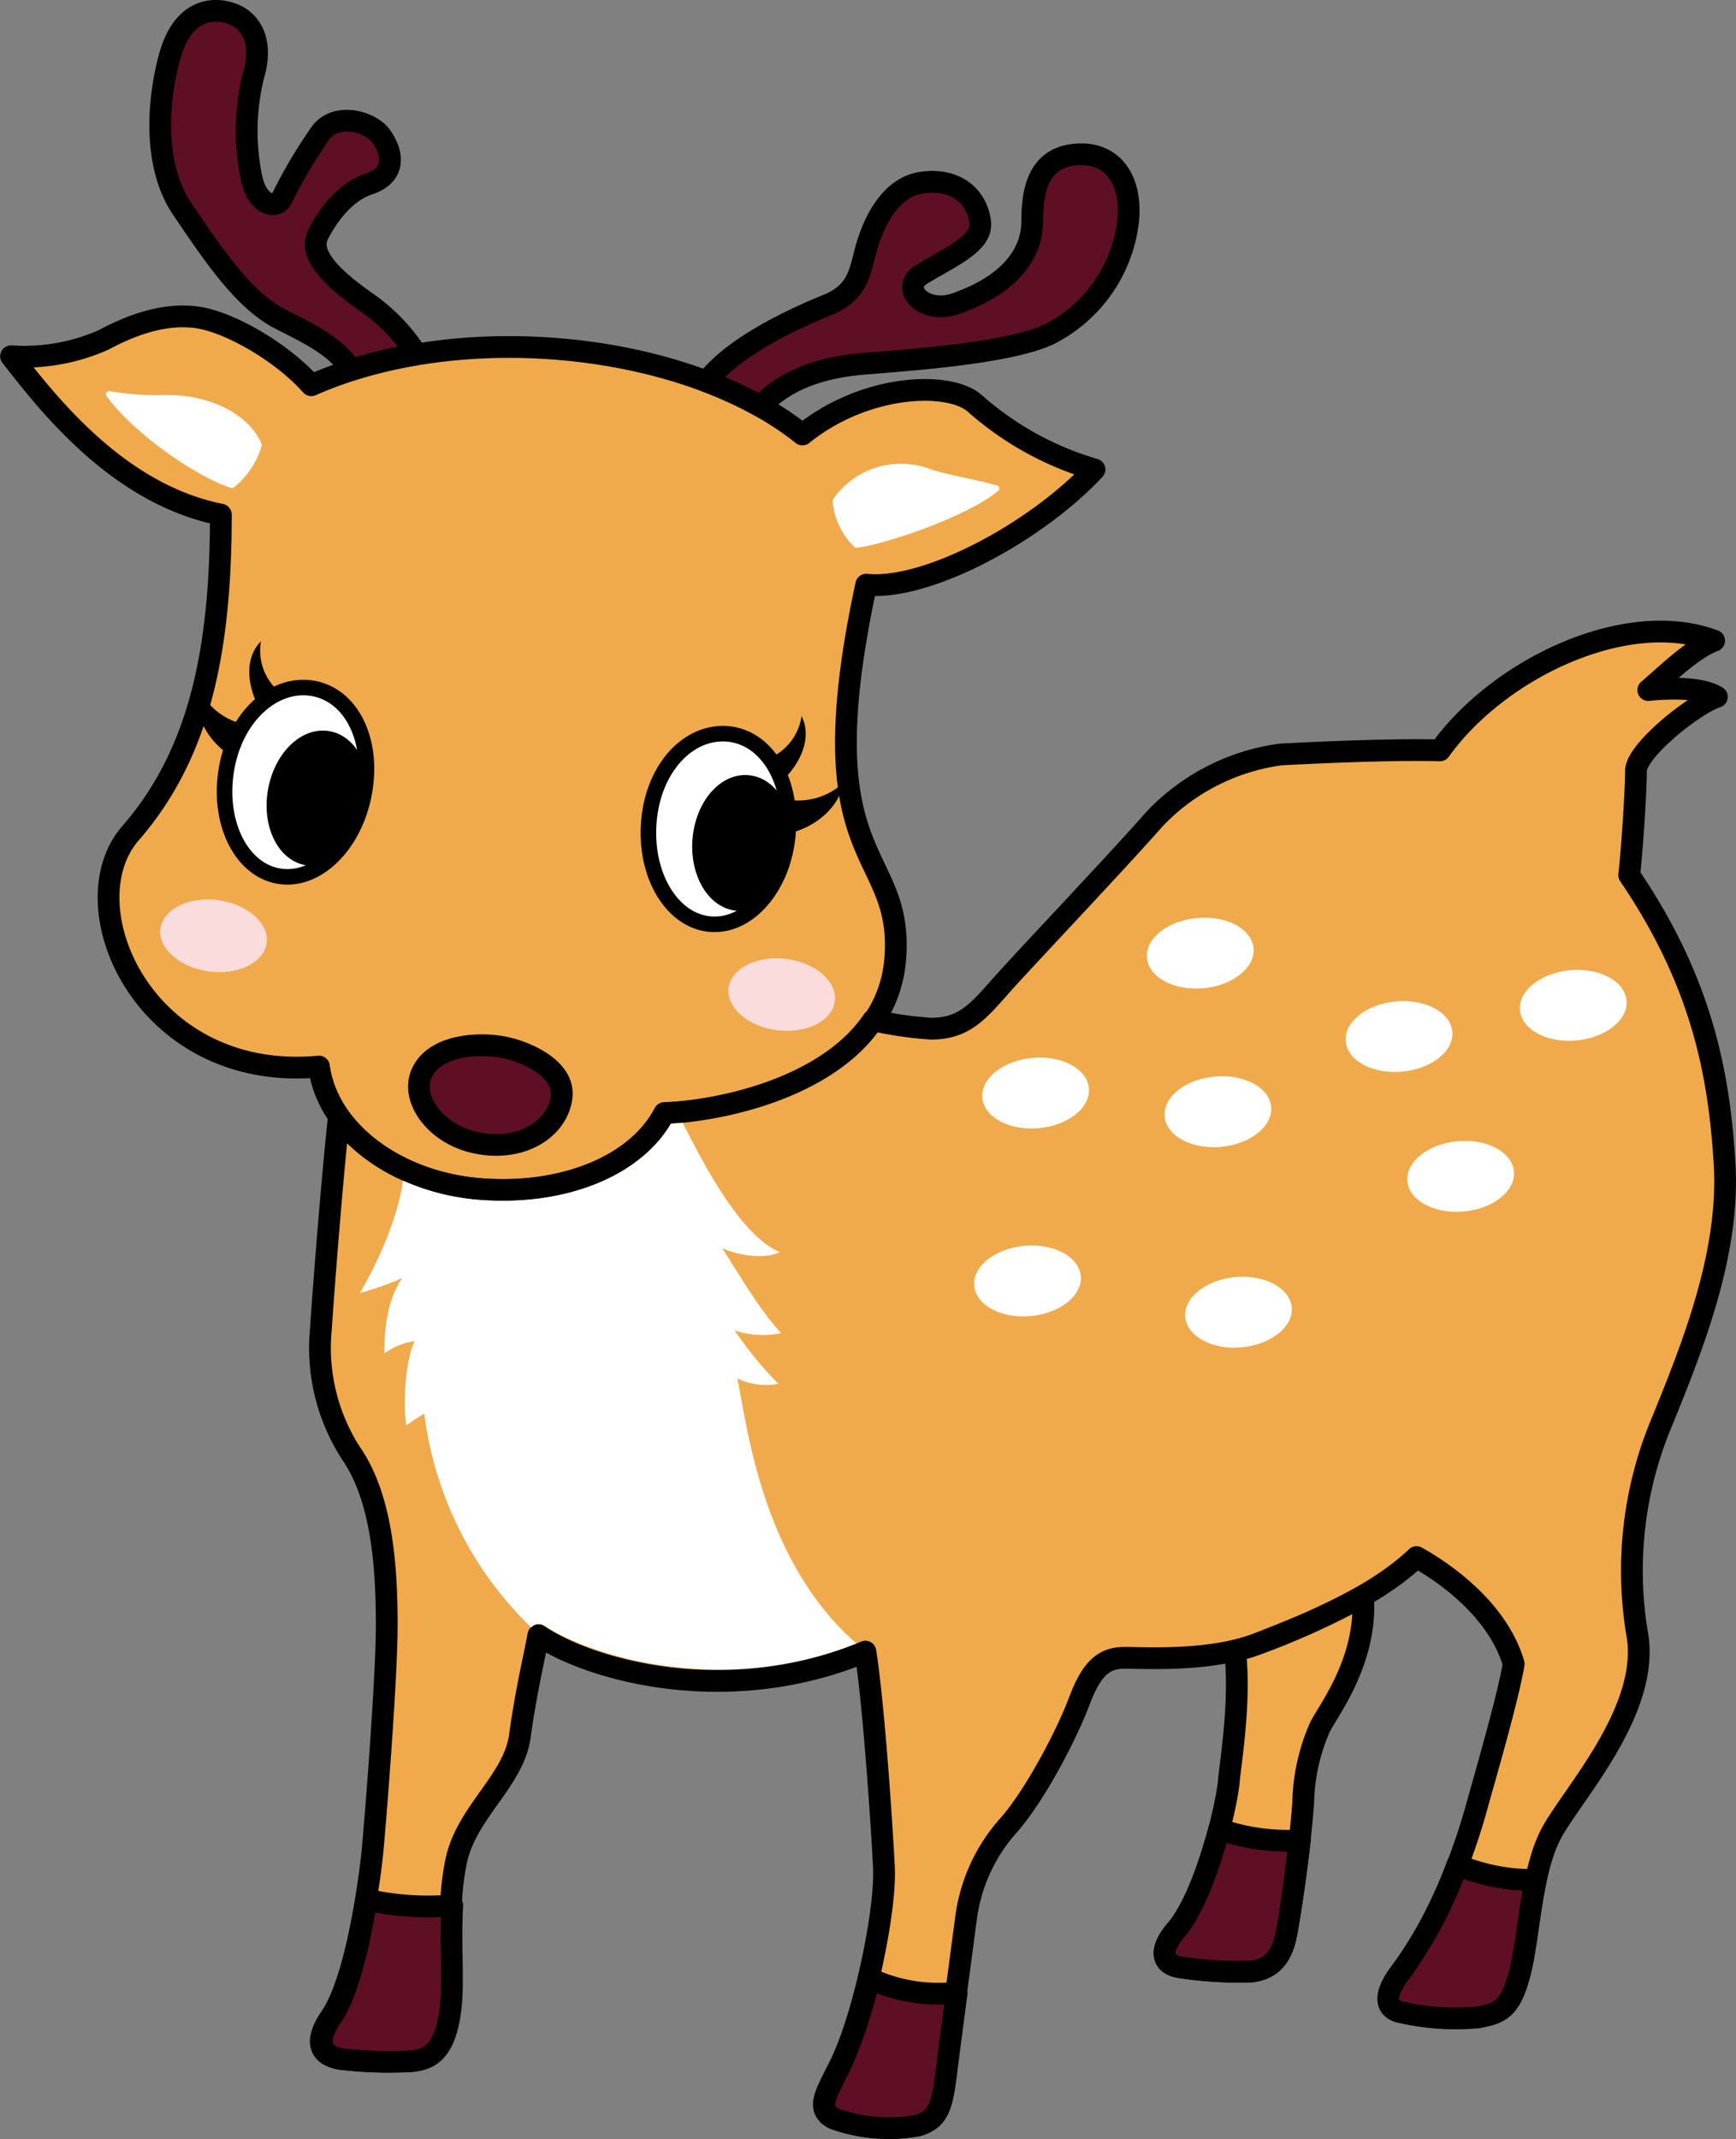 <svg id="レイヤー_1" data-name="レイヤー 1" xmlns="http://www.w3.org/2000/svg" viewBox="0 0 178.74 220.22"><rect x="0" y="0" width="178.74" height="220.22" fill="#808080" stroke="none"/><defs><style>.cls-1{fill:#f0aa4b;}.cls-1,.cls-2,.cls-5,.cls-6,.cls-7{stroke:#000;}.cls-1,.cls-2,.cls-4,.cls-5,.cls-6,.cls-7{stroke-linecap:round;stroke-linejoin:round;}.cls-1,.cls-2{stroke-width:2.24px;}.cls-2{fill:#5f0f23;}.cls-3,.cls-4,.cls-5{fill:#fff;}.cls-4{stroke:#fff;stroke-width:0.64px;}.cls-5,.cls-6{stroke-width:1.6px;}.cls-7{stroke-width:1.6px;}.cls-8{fill:#fadcdc;}</style></defs><g id="シカ"><g id="グループ_34" data-name="グループ 34"><path id="パス_3839" data-name="パス 3839" class="cls-1" d="M632,281c-3-3.39-8.47-6.56-11.85-7s-6.78.85-9.53,2.33a20.18,20.18,0,0,1-9.53,1.69c3.81,4.87,11,14.19,21.6,16.3,0,14.4-2.33,24.78-9.32,32.82-6.48,7.47,1.42,25.68,19.42,24,.91,6.71,8.11,12,16.79,12.64s16.09-2.54,18.84-7.83c6.57-.21,22.87-3.6,23.72-16.09.78-11.5-9.32-9.1-3-38.33,6.14.64,17.36-5.29,23.5-11.86a32.12,32.12,0,0,1-12.29-6.77c-2.54-2.33-11.22-2.12-17.78,3.17C670.94,276.73,647.86,274,632,281Z" transform="translate(-599.95 -241.34)"/><path id="パス_3840" data-name="パス 3840" class="cls-2" d="M651.57,349.11c-3.19-.53-7.47.13-8.36,3.17-.75,2.57,1.9,6.2,6.46,6.83,4.4.61,7.72-1.77,8.1-4.81S653.84,349.49,651.57,349.11Z" transform="translate(-599.95 -241.34)"/></g><g id="グループ_35" data-name="グループ 35"><path id="パス_3841" data-name="パス 3841" class="cls-1" d="M777.51,361.08c-.56-9.18-2.33-18.64-9.82-29.65.29-2.4.7-8.61.7-10.72s6.07-6.92,8.33-7.63c-1.83-1.13-5.64-.84-7.06-.7,1.84-1.56,4.52-4.24,6.78-5.08-9-3.39-22.16,2.82-28.23,11.29-5.37-.14-13.69.28-16.38.42a21.92,21.92,0,0,0-13,6.64C715,330,706.28,339.2,703.6,342.16s-4.09,5.08-7.76,5.08a37.1,37.1,0,0,1-6-.87c-4.86,7.2-16.26,9.39-21.49,9.56-2.75,5.29-10.16,8.47-18.84,7.83-6.26-.46-11.75-3.34-14.67-7.42-.78,7.16-1.67,19-1.85,21.82a20,20,0,0,0,3.18,12.91c3.17,4.66,3.6,11.86,3.6,17.58s-1.27,21.38-1.49,23.5S636.72,445.06,634,449c-1.84,2.68-1,4,1.06,4.3a42,42,0,0,0,7.27.21c1.48-.21,3.53-.57,3.95-6.14.27-3.6-.42-9.32.63-14.4s5.93-8.26,6.57-12.92,1.48-8.05,1.9-10.37c5.3,3.6,19.48,7.62,33.67,1.69.85,5.29,1.69,17.79,1.91,22.23s-2.05,15.25-4.45,20.19c-1.47,3-2.67,4.66-.7,5.64a16.71,16.71,0,0,0,8.61.71c2.12-.63,2.47-2,2.89-5.36s1.7-12.92,2.12-16.09a17.75,17.75,0,0,1,4.45-9.53c2.75-3.18,5.93-9.32,7.2-12.7s2.54-4.45,4.66-4.45,8.89.42,13.76-1.48,11.86-4.66,16.3-8.89c3.39,1.9,8.47,5.71,10,11-.63,3.74-3.15,12.31-3.74,14.47-2.12,7.76-5.36,14-7.76,17.07-1.9,2.46-1.7,3.82-.29,4.24a25.35,25.35,0,0,0,8.19.56c2.12-.42,3.25-.7,4.24-4.51s1.13-10.45,3.24-14.4,10-12.42,8.89-20.19a39.53,39.53,0,0,1,2.55-22.3C774.32,379.71,778.08,370.25,777.51,361.08Z" transform="translate(-599.95 -241.34)"/></g><g id="グループ_36" data-name="グループ 36"><path id="パス_3842" data-name="パス 3842" class="cls-1" d="M727.11,411.29c.6,5.12-.45,11.36-.63,13.35-.24,2.8-2.46,11.92-5.42,15.37-1.94,2.26-1.4,3.62.49,3.87a39,39,0,0,0,7.4.41c1.48-.25,2.8-1,3.37-3.54a133.77,133.77,0,0,0,1.81-13.81,20.27,20.27,0,0,1,1.73-7.81c.85-1.7,4.89-6.85,4.43-13.47a80.14,80.14,0,0,1-10.76,4.89A18.75,18.75,0,0,1,727.11,411.29Z" transform="translate(-599.95 -241.34)"/></g><g id="グループ_37" data-name="グループ 37"><ellipse id="楕円形_11" data-name="楕円形 11" class="cls-3" cx="706.57" cy="353.9" rx="5.51" ry="3.63" transform="translate(-629.51 -174.85) rotate(-5.28)"/><ellipse id="楕円形_12" data-name="楕円形 12" class="cls-3" cx="705.73" cy="373.24" rx="5.51" ry="3.63" transform="translate(-631.29 -174.84) rotate(-5.28)"/><path id="パス_3843" data-name="パス 3843" class="cls-3" d="M727.16,372.81c-3,.27-5.35,2.1-5.18,4.1s2.76,3.41,5.78,3.14,5.35-2.1,5.19-4.1S730.19,372.55,727.16,372.81Z" transform="translate(-599.95 -241.34)"/><path id="パス_3844" data-name="パス 3844" class="cls-3" d="M725.64,359.41c3-.26,5.35-2.1,5.19-4.1s-2.76-3.4-5.79-3.14-5.35,2.1-5.18,4.1S722.62,359.68,725.64,359.41Z" transform="translate(-599.95 -241.34)"/><ellipse id="楕円形_13" data-name="楕円形 13" class="cls-3" cx="723.51" cy="339.51" rx="5.51" ry="3.63" transform="translate(-628.01 -173.63) rotate(-5.26)"/><ellipse id="楕円形_14" data-name="楕円形 14" class="cls-3" cx="743.98" cy="348.08" rx="5.51" ry="3.63" transform="translate(-628.81 -171.43) rotate(-5.28)"/><ellipse id="楕円形_15" data-name="楕円形 15" class="cls-3" cx="750.33" cy="362.48" rx="5.51" ry="3.63" transform="translate(-630.11 -170.79) rotate(-5.28)"/><ellipse id="楕円形_16" data-name="楕円形 16" class="cls-3" cx="761.91" cy="344.89" rx="5.51" ry="3.63" transform="translate(-628.34 -170.09) rotate(-5.26)"/></g><path id="パス_3845" data-name="パス 3845" class="cls-2" d="M637.68,436.9c-.66,4.09-1.83,9.54-3.6,12.12s-1,4,1.06,4.3a42,42,0,0,0,7.27.21c1.48-.21,3.53-.56,4-6.14.2-2.56-.1-6.18.1-9.89A28.79,28.79,0,0,1,637.68,436.9Z" transform="translate(-599.95 -241.34)"/><path id="パス_3846" data-name="パス 3846" class="cls-2" d="M689.44,445a47,47,0,0,1-2.88,8.81c-1.47,3-2.66,4.67-.7,5.65a16.71,16.71,0,0,0,8.61.7c2.12-.63,2.47-2,2.9-5.36.21-1.73.65-5.06,1.08-8.32A16.73,16.73,0,0,1,689.44,445Z" transform="translate(-599.95 -241.34)"/><path id="パス_3847" data-name="パス 3847" class="cls-2" d="M750,433.33a45,45,0,0,1-5.73,10.89c-1.9,2.46-1.69,3.81-.28,4.23a25.08,25.08,0,0,0,8.19.57c2.11-.43,3.24-.71,4.23-4.52.65-2.51.94-6.24,1.66-9.62A20.14,20.14,0,0,1,750,433.33Z" transform="translate(-599.95 -241.34)"/><path id="パス_3848" data-name="パス 3848" class="cls-2" d="M725.48,429.66c-1,3.69-2.54,8.16-4.42,10.35s-1.4,3.62.49,3.87a39,39,0,0,0,7.4.41c1.48-.25,2.8-1,3.37-3.54.4-1.78,1-6.32,1.46-9.94A21.67,21.67,0,0,1,725.48,429.66Z" transform="translate(-599.95 -241.34)"/><g id="グループ_38" data-name="グループ 38"><path id="パス_3849" data-name="パス 3849" class="cls-3" d="M675.86,383.24a6.72,6.72,0,0,0,4.23.56,39.05,39.05,0,0,1-4.51-5.5,9,9,0,0,0,4.8.28c-2-2.12-3.88-5.29-6.07-8.75,1.83.84,4.51,1.13,5.93.42-3.9-1.68-7.56-8.47-10-13.33l-1.2.1c-3.21,5.43-10.81,8.5-19.6,7.86a23.87,23.87,0,0,1-8-2c-.61,4.35-3,9.15-4.44,11.58a32.07,32.07,0,0,0,4.38-1.55c-1.55,2.12-1.91,5.57-1.84,7.76a7,7,0,0,1,3.11-1.27c-.92,1.77-1.27,6.57-.85,8.68a20.75,20.75,0,0,1,1.84-1.2,36.9,36.9,0,0,0,11,22,1.18,1.18,0,0,1,.37-.26,1.09,1.09,0,0,1,1.06.11c4.47,3,18.09,7.38,32.06,1.8C678.24,401.9,676.82,387.62,675.86,383.24Z" transform="translate(-599.95 -241.34)"/></g><path id="パス_3850" data-name="パス 3850" class="cls-4" d="M686,292.9a7.15,7.15,0,0,0,2.12,4.51c2.68-.28,11.15-3.1,14.4-5.78-2.54-.71-5.1-1.09-6.92-1.7A8.19,8.19,0,0,0,686,292.9Z" transform="translate(-599.95 -241.34)"/><path id="パス_3851" data-name="パス 3851" class="cls-4" d="M626.58,287.16a8.38,8.38,0,0,1-2.74,4.11c-4-1.33-10.22-5.92-12.67-9.35a29.35,29.35,0,0,0,5.54.41C621.65,282.2,625.44,284.4,626.58,287.16Z" transform="translate(-599.95 -241.34)"/><path id="パス_3852" data-name="パス 3852" class="cls-5" d="M674.86,316.89c-4-.33-7.63,3.46-8.1,9s2.37,10.26,6.33,10.59,7.55-3.86,8-9.38S678.82,317.23,674.86,316.89Z" transform="translate(-599.95 -241.34)"/><path id="パス_3853" data-name="パス 3853" class="cls-6" d="M676.94,321.94c-2.41-.2-4.6,2.4-4.89,5.81s1.43,6.36,3.84,6.56,4.6-2.4,4.88-5.81S679.35,322.14,676.94,321.94Z" transform="translate(-599.95 -241.34)"/><path id="パス_3854" data-name="パス 3854" class="cls-5" d="M632.19,312.21c-3.92-.7-7.92,2.74-8.9,8.19s1.4,10.43,5.32,11.13,7.87-3.15,8.85-8.6S636.1,312.91,632.19,312.21Z" transform="translate(-599.95 -241.34)"/><ellipse id="楕円形_17" data-name="楕円形 17" class="cls-7" cx="632.69" cy="323.54" rx="6.21" ry="4.38" transform="translate(-397.57 647.72) rotate(-79.82)"/><path id="パス_3855" data-name="パス 3855" d="M682.48,315.06a5.6,5.6,0,0,1-3.39,4.37c.28.43,1.56,1.84,1.41,2.26C681.92,320.42,683.75,317.6,682.48,315.06Z" transform="translate(-599.95 -241.34)"/><path id="パス_3856" data-name="パス 3856" d="M681.07,323.67a6.86,6.86,0,0,0,5.5-1.55c.14,1.69-2.33,4.42-5.47,5C681.21,326.63,681.35,324,681.07,323.67Z" transform="translate(-599.95 -241.34)"/><path id="パス_3857" data-name="パス 3857" d="M626.82,307.36a5.57,5.57,0,0,0,1.87,5.2c-.4.32-2,1.27-2,1.72C625.7,312.63,624.82,309.38,626.82,307.36Z" transform="translate(-599.95 -241.34)"/><path id="パス_3858" data-name="パス 3858" d="M624.86,315.86a6.86,6.86,0,0,1-4.43-3.61c-.8,1.5.38,5,3.05,6.73C623.56,318.52,624.49,316,624.86,315.86Z" transform="translate(-599.95 -241.34)"/><g id="グループ_39" data-name="グループ 39"><path id="パス_3859" data-name="パス 3859" class="cls-8" d="M622.41,334c-3-.4-5.67.93-5.94,2.95s2,4,5,4.4,5.68-.92,5.94-2.95S625.43,334.44,622.41,334Z" transform="translate(-599.95 -241.34)"/><ellipse id="楕円形_18" data-name="楕円形 18" class="cls-8" cx="680.47" cy="343.75" rx="3.7" ry="5.51" transform="translate(-344.07 735.6) rotate(-82.96)"/></g><g id="グループ_40" data-name="グループ 40"><path id="パス_3860" data-name="パス 3860" class="cls-2" d="M689,278.78c5.35-.43,14.88-1.13,18.92-3A15,15,0,0,0,716.11,264c.38-4.09-1.55-6.92-5.08-6.77-4.24.16-4.8,3.81-4.8,6.91s-2.06,6.44-7.9,8.47c-3.24,1.13-5.76-1.58-3.53-3,3-1.84,6.31-3.19,6.07-5.37-.28-2.54-2.4-4.65-6.07-4.09-2.47.38-4.37,2.68-5.5,6.21-.83,2.59-.7,4.94-4.09,6.35-2.47,1-9.51,4-12.49,7.9a42,42,0,0,1,5.53,2.56C680.42,280.86,683.66,279.21,689,278.78Z" transform="translate(-599.95 -241.34)"/><path id="パス_3861" data-name="パス 3861" class="cls-2" d="M637.63,272.43c-2.82-2-6.07-4.66-4.94-6.92s3-4.5,5.22-5.22c3-1,2.4-3.39,1.27-4.94s-4.8-2.54-6.35-.14A51.5,51.5,0,0,0,629,261.7c-.42,1.13-2.4,1-3.11-1.83a23.71,23.71,0,0,1,.15-10.73c1.13-3.81-.49-5.74-2.12-6.35-2.26-.85-5.22-.29-6.5,4.37s-1.69,11.3,1.28,15.67,6.21,9.32,10,11.29c2.81,1.46,5.78,2.77,7.42,5.29a48.29,48.29,0,0,1,6.72-1.6A19,19,0,0,0,637.63,272.43Z" transform="translate(-599.95 -241.34)"/></g></g></svg>